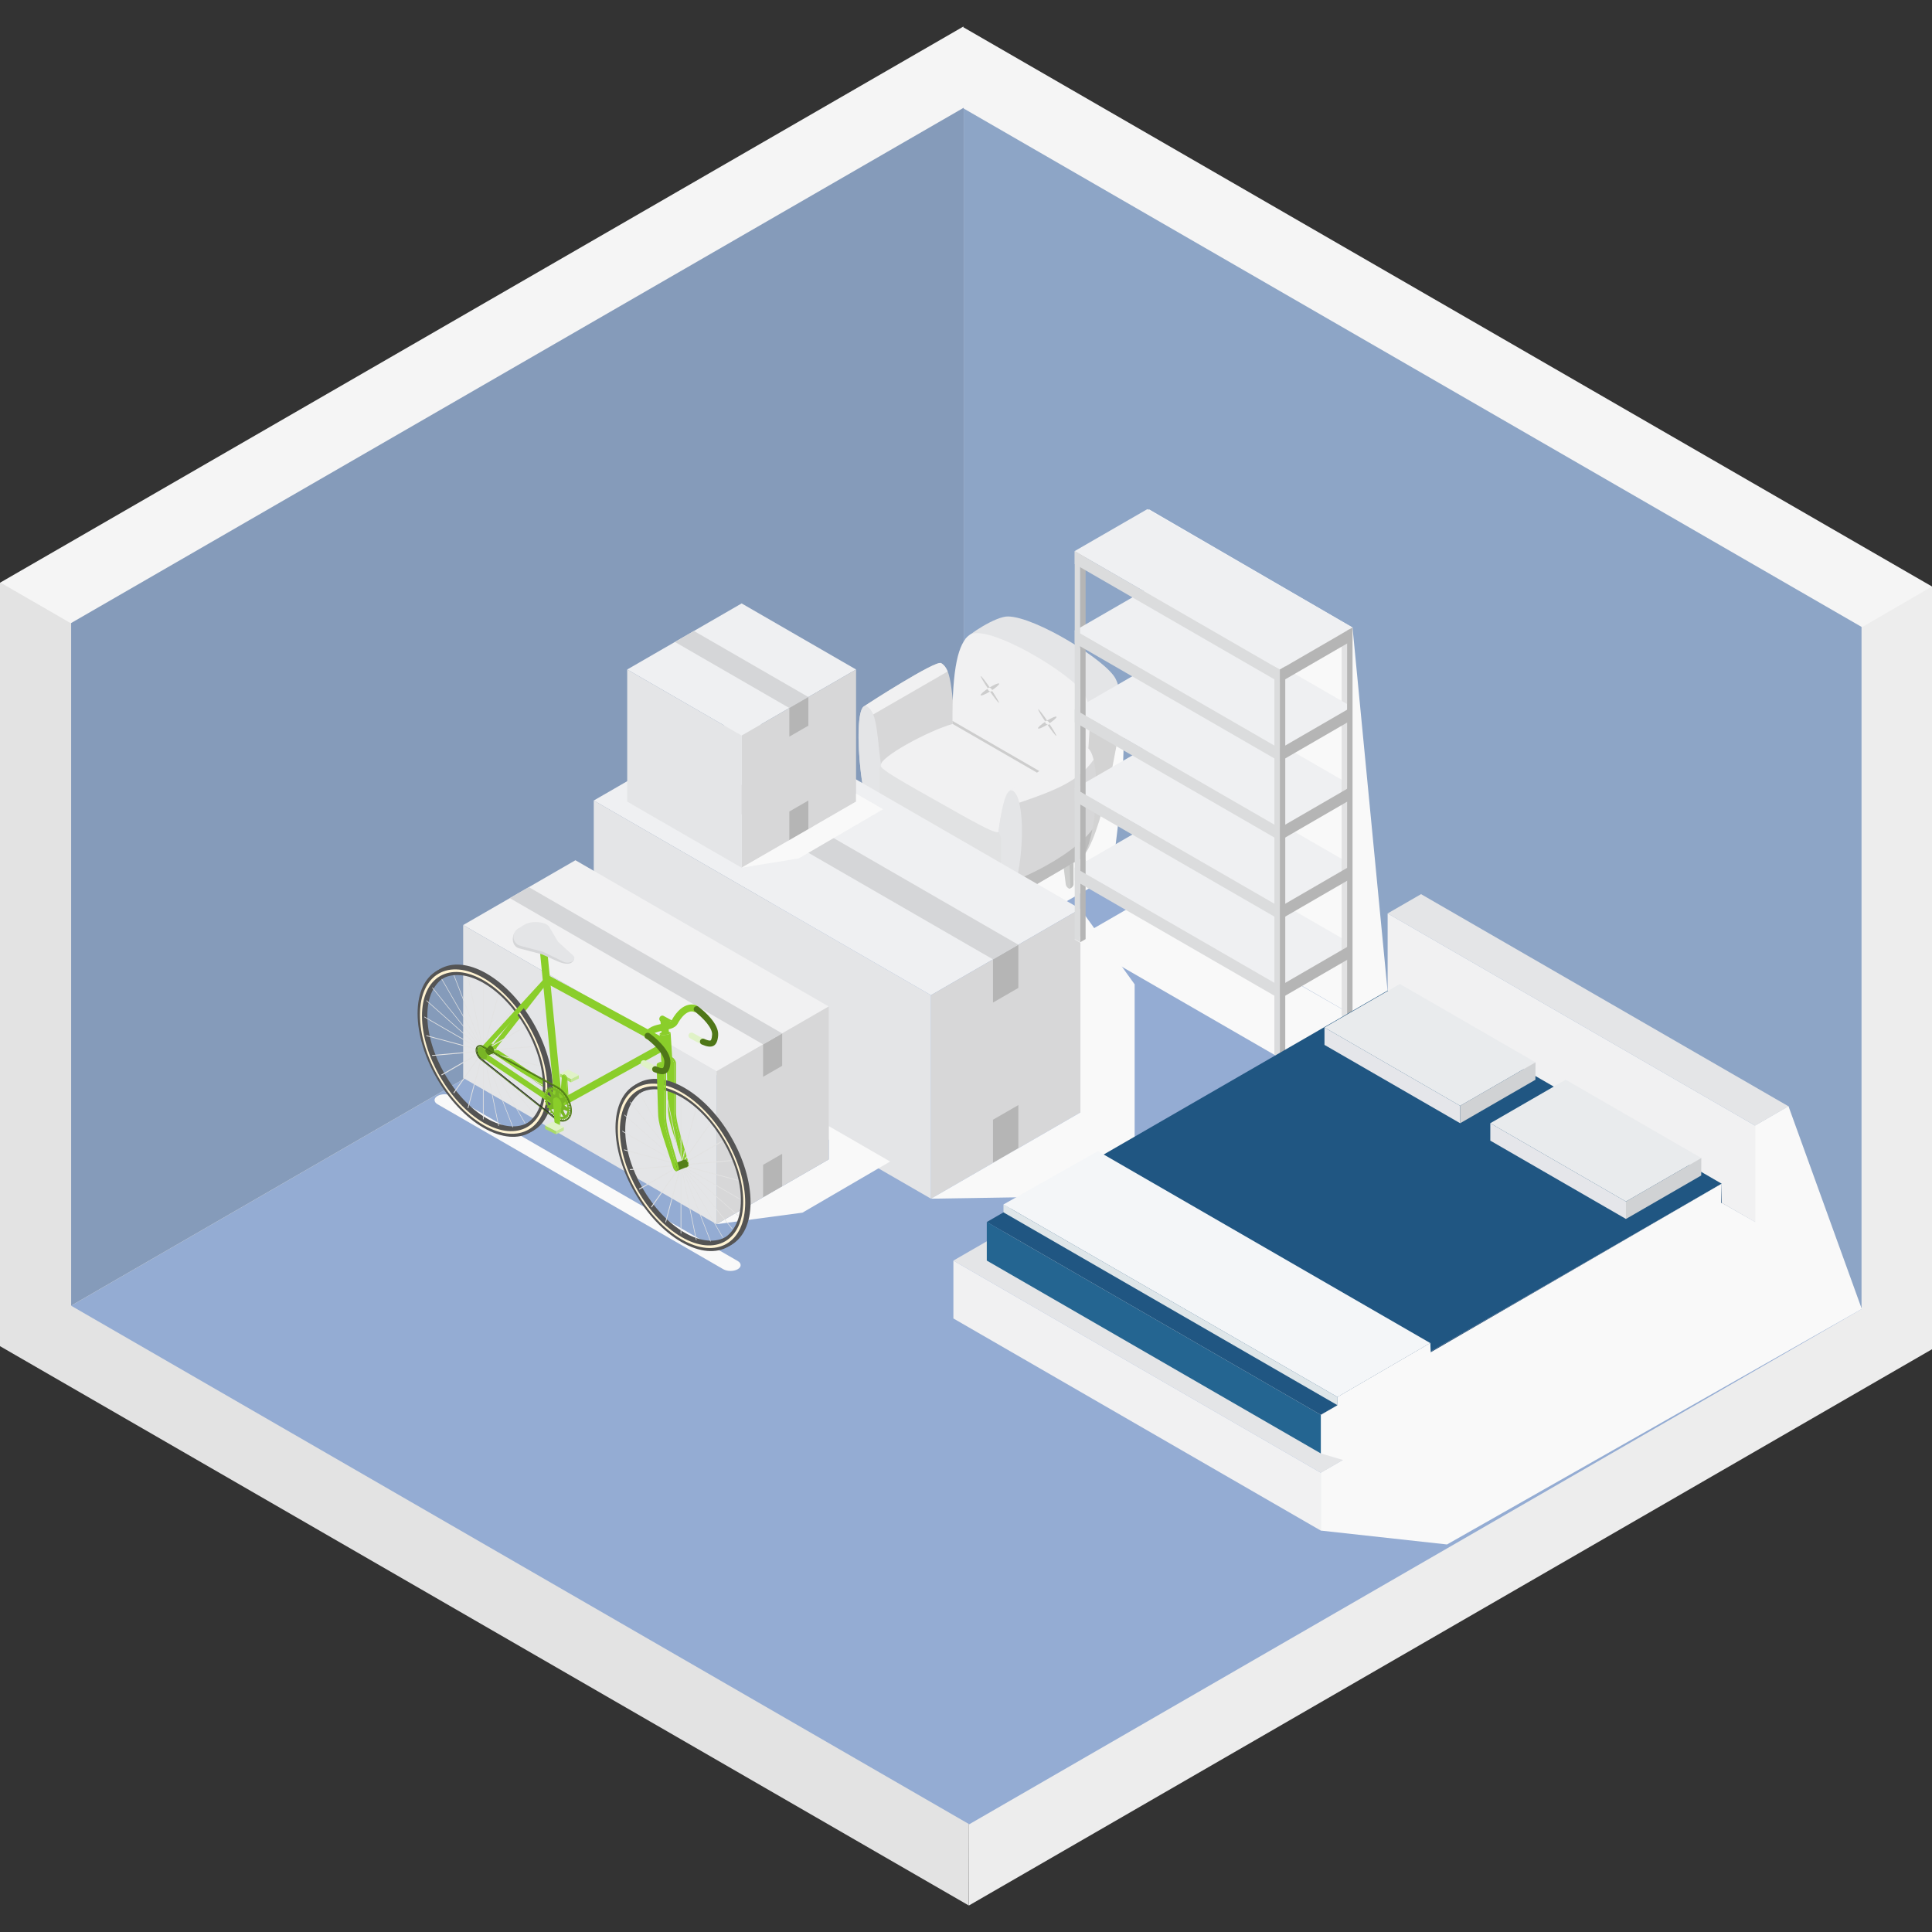 <?xml version="1.0" encoding="UTF-8"?> <svg xmlns="http://www.w3.org/2000/svg" xmlns:xlink="http://www.w3.org/1999/xlink" viewBox="0 0 1000 1000"><rect x="0" y="0" width="1000" height="1000" fill="#333333" stroke="none"/><defs><style> .cls-1 { fill: #fff3d2; } .cls-1, .cls-2, .cls-3, .cls-4, .cls-5, .cls-6, .cls-7, .cls-8, .cls-9, .cls-10, .cls-11, .cls-12, .cls-13, .cls-14, .cls-15, .cls-16, .cls-17, .cls-18, .cls-19, .cls-20, .cls-21, .cls-22, .cls-23, .cls-24, .cls-25, .cls-26, .cls-27, .cls-28, .cls-29, .cls-30, .cls-31, .cls-32, .cls-33, .cls-34, .cls-35, .cls-36, .cls-37, .cls-38, .cls-39, .cls-40, .cls-41, .cls-42, .cls-43, .cls-44, .cls-45, .cls-46, .cls-47, .cls-48, .cls-49, .cls-50, .cls-51, .cls-52, .cls-53, .cls-54, .cls-55, .cls-56, .cls-57, .cls-58, .cls-59, .cls-60 { stroke-width: 0px; } .cls-2 { fill: #486d16; } .cls-3 { fill: #cdcdcd; } .cls-4 { fill: #8da5c6; } .cls-5 { fill: #cecfce; } .cls-6 { fill: #78b525; } .cls-7 { fill: #4f7718; } .cls-8 { fill: #f3f3f3; } .cls-9 { fill: url(#New_Gradient_Swatch_3-2); } .cls-10 { fill: #e1e2e3; } .cls-61 { isolation: isolate; } .cls-11 { fill: #c4e796; } .cls-12 { fill: #afde6f; } .cls-13 { fill: #859bba; } .cls-14 { fill: #e3e3e3; } .cls-15 { fill: #c1c2c1; } .cls-16 { fill: #d0d2d4; } .cls-17 { fill: #f5f5f5; } .cls-18 { fill: #dbdcdd; } .cls-19 { fill: url(#New_Gradient_Swatch_3-4); } .cls-20 { fill: #246591; } .cls-21 { fill: #59861b; } .cls-22 { fill: #1b4773; } .cls-23 { fill: #dfe6e9; } .cls-24 { fill: #bfbfbf; } .cls-25 { fill: #545454; } .cls-26 { fill: #547f1a; } .cls-27 { fill: #e9ebed; } .cls-28 { fill: #d7d7d8; } .cls-29 { fill: url(#New_Gradient_Swatch_3-6); } .cls-30 { fill: #ededed; } .cls-31 { fill: #b7db33; } .cls-32 { fill: #e2e2e2; } .cls-33 { fill: #d3d3d3; } .cls-34 { fill: #205682; } .cls-35 { fill: #bcbcbc; } .cls-36 { fill: #f1f1f2; } .cls-37 { fill: #b5b5b5; } .cls-38 { fill: #eff0f2; } .cls-39 { fill: #94acd3; } .cls-40 { fill: #e2e2e3; } .cls-41 { fill: url(#New_Gradient_Swatch_3-7); } .cls-42 { fill: #e5e6ea; } .cls-43 { fill: #c2c9d4; } .cls-44 { fill: url(#New_Gradient_Swatch_3-3); } .cls-45 { fill: url(#New_Gradient_Swatch_3-9); } .cls-46 { fill: #31490f; } .cls-47, .cls-58 { fill: #f9f9f9; } .cls-48 { fill: #a9db66; } .cls-49 { fill: #f4f6f8; } .cls-50 { fill: url(#New_Gradient_Swatch_3-8); } .cls-51 { fill: #e0f2c7; } .cls-52 { fill: url(#New_Gradient_Swatch_3-5); } .cls-53 { fill: #7dbc26; } .cls-54 { fill: #d5d6d8; } .cls-55 { fill: url(#New_Gradient_Swatch_3); } .cls-56 { fill: #212121; } .cls-57 { fill: #8ace2a; } .cls-58, .cls-62 { mix-blend-mode: multiply; } .cls-59 { fill: url(#New_Gradient_Swatch_3-10); } .cls-60 { fill: #e4e5e7; } </style><linearGradient id="New_Gradient_Swatch_3" data-name="New Gradient Swatch 3" x1="2424.95" y1="549.9" x2="2350.1" y2="506.68" gradientTransform="translate(-2067.08)" gradientUnits="userSpaceOnUse"><stop offset="0" stop-color="#aadb66"></stop><stop offset=".29" stop-color="#81c028"></stop><stop offset=".35" stop-color="#89c535"></stop><stop offset=".65" stop-color="#afdc71"></stop><stop offset=".87" stop-color="#85c829"></stop><stop offset="1" stop-color="#8fd031"></stop><stop offset="1" stop-color="#b4e185"></stop></linearGradient><linearGradient id="New_Gradient_Swatch_3-2" data-name="New Gradient Swatch 3" x1="2360.47" y1="570.79" x2="2361.88" y2="568.24" xlink:href="#New_Gradient_Swatch_3"></linearGradient><linearGradient id="New_Gradient_Swatch_3-3" data-name="New Gradient Swatch 3" x1="2409.19" y1="550.3" x2="2410.78" y2="554.05" xlink:href="#New_Gradient_Swatch_3"></linearGradient><linearGradient id="New_Gradient_Swatch_3-4" data-name="New Gradient Swatch 3" x1="2354.61" y1="571.92" x2="2357.2" y2="571.92" xlink:href="#New_Gradient_Swatch_3"></linearGradient><linearGradient id="New_Gradient_Swatch_3-5" data-name="New Gradient Swatch 3" x1="2350.43" y1="508.46" x2="2348.32" y2="507.03" xlink:href="#New_Gradient_Swatch_3"></linearGradient><linearGradient id="New_Gradient_Swatch_3-6" data-name="New Gradient Swatch 3" x1="2349.57" y1="526.76" x2="2350.22" y2="526.69" xlink:href="#New_Gradient_Swatch_3"></linearGradient><linearGradient id="New_Gradient_Swatch_3-7" data-name="New Gradient Swatch 3" x1="2345.36" y1="480.4" x2="2349.15" y2="480" xlink:href="#New_Gradient_Swatch_3"></linearGradient><linearGradient id="New_Gradient_Swatch_3-8" data-name="New Gradient Swatch 3" x1="2413.38" y1="538.78" x2="2411.37" y2="542.4" xlink:href="#New_Gradient_Swatch_3"></linearGradient><linearGradient id="New_Gradient_Swatch_3-9" data-name="New Gradient Swatch 3" x1="2409.16" y1="531.33" x2="2409.23" y2="531.32" xlink:href="#New_Gradient_Swatch_3"></linearGradient><linearGradient id="New_Gradient_Swatch_3-10" data-name="New Gradient Swatch 3" x1="2408.83" y1="527.66" x2="2412.63" y2="527.33" xlink:href="#New_Gradient_Swatch_3"></linearGradient></defs><g class="cls-61"><g id="Layer_1" data-name="Layer 1"><g><polygon class="cls-17" points="1000 391.41 1000 303.57 498.71 14.15 498.71 14.93 498.67 13.72 .35 301.42 .35 391.41 1000 391.41"></polygon><polygon class="cls-14" points="508.46 595.01 0 301.42 0 696.77 501.45 986.28 501.54 622.47 508.46 595.01"></polygon><polygon class="cls-30" points="500.4 594.05 1000 303.57 1000 698.37 501.51 986.28 500.4 594.05 500.4 594.05"></polygon><polygon class="cls-39" points="501.69 944.23 36.82 675.84 498.79 409.13 963.65 677.52 501.69 944.23"></polygon><polygon class="cls-13" points="498.79 55.77 36.82 322.48 36.82 675.79 498.79 409.08 498.79 55.77"></polygon><polygon class="cls-4" points="498.82 56.17 963.53 324.48 963.53 677.48 498.82 409.18 498.82 56.17"></polygon><g><path class="cls-58" d="m577.05,351.55s11.35,11.16-1.78,101.77l-31.94-18.5,33.72-83.27Z"></path><path class="cls-58" d="m575.29,453.24l-76.5-44.17-49.36,28.76c-1.42.83-2.4,2.26-2.65,3.88-.25,1.63.23,3.29,1.34,4.51,5.72,6.35,16.23,17.08,26.61,22.85,12.01,6.68,27.92,13.33,35.76,16.49,3,1.21,6.39.98,9.21-.63l55.6-31.7Z"></path><g><path class="cls-60" d="m547.03,395.21l-44.66-25.78c-.14-17.54-4.95-31.16-2.78-38.52,1.25-2.28,15.85-12,22.21-11.83,14.3.24,50.93,22.8,55.65,32.28,3.02,6.07,2.69,13.69,1.67,27.36-.07-.07-10.55,59.64-19.63,65.62-4.94,3.26-5.68-53.09-12.47-49.12Z"></path><path class="cls-15" d="m552.98,459.36c.54,1.43,2.68-.4,2.68-1.55v-22.55l-4.83,2.79,2.15,21.31Z"></path><path class="cls-33" d="m562.52,386.77s.04.02.04.02c.25.15.49.33.72.55.69-9.21,1.06-15.67.31-20.77,10.33-1.31,14.08-3.19,15.85-8.6.74,5.09.37,11.54-.31,20.72-.07-.07-8.72,56.75-19.63,65.62l-1.41-2.76c-2.27-11.34-5.53-49.6-11.06-46.37l-.15-.09c16.18-9.58,14-8.72,15.64-8.35Z"></path><path class="cls-5" d="m551.66,457.93c.55,1.95,2.45,2.5,2.41,1.39l-.93-21.67-4.33-2.5,2.86,22.79Z"></path><path class="cls-15" d="m459.21,454.95c.2,1.43,2.46-.39,2.68-1.55l4.37-22.64-4.83,2.79-2.22,21.4Z"></path><path class="cls-15" d="m509.75,484.33c.36,1.49,2.57-.36,2.68-1.55l2.26-23.37-4.83,2.79-.11,22.13Z"></path><g><path class="cls-5" d="m508.61,482.92c.4,1.97,2.36,2.51,2.41,1.39l1.01-21.97-4.33-2.5.92,23.08Z"></path><path class="cls-5" d="m460.14,454.94c-.56,1.41-2.46-.27-2.41-1.39l1.01-21.97,4.33,2.5-2.93,20.85Z"></path></g><path class="cls-28" d="m462.66,435.45l-7.04-4.07c-9.94-5.74-14.49-60.99-8.66-65.63.61-.49,37.25-24.17,40.14-22.53,7.55,4.36,4.09,22.64,11.12,49.1l-35.56,43.12Z"></path><path class="cls-28" d="m498.22,392.33l26.81,15.48c.11-.04.23-.08.35-.11.58-.6,33.84-23.13,37.14-20.93.03,0,.04.02.04.02,8.79,5.07,4.67,55.36-4.23,58.2l-37.24,21.73c-1.09.93-2.28,1.14-3.53.42l-7.05-4.07-47.85-27.63,35.56-43.12Z"></path><path class="cls-36" d="m562.56,386.79s-.01-.02-.04-.02c-1.9-.43,1.33-1.52-24.86,13.76l-44.66-25.78c-.23-29.18,3.08-41.88,8.78-46.04,8.94-6.53,54.52,20.63,59.83,31.28,3.02,6.07,2.69,13.69,1.67,27.36-.23-.22-.47-.4-.72-.55Z"></path><g><path class="cls-3" d="m541.66,374.38c2.59,3.81,4.88,6.73,5.1,6.53s-1.7-3.45-4.29-7.26-4.88-6.73-5.1-6.53c-.22.2,1.7,3.45,4.29,7.26Z"></path><path class="cls-3" d="m542.54,374.81c2.64-1.67,4.57-3.38,4.31-3.82-.26-.44-2.62.55-5.26,2.22-2.64,1.67-4.57,3.38-4.31,3.82.26.44,2.62-.55,5.26-2.22Z"></path><path class="cls-8" d="m540.93,373.84c.13.56.75,1.13,1.39,1.27s1.04-.2.91-.76c-.13-.56-.75-1.13-1.39-1.27-.64-.14-1.04.2-.91.76Z"></path></g><g><path class="cls-3" d="m511.94,357.22c2.59,3.81,4.88,6.73,5.1,6.53s-1.7-3.45-4.29-7.26c-2.59-3.81-4.88-6.73-5.1-6.53-.22.2,1.7,3.45,4.29,7.26Z"></path><path class="cls-3" d="m512.83,357.65c2.64-1.67,4.57-3.38,4.31-3.82-.26-.44-2.62.55-5.26,2.22-2.64,1.67-4.57,3.38-4.31,3.82.26.44,2.62-.55,5.26-2.22Z"></path><path class="cls-8" d="m511.22,356.68c.13.56.75,1.13,1.39,1.27.64.14,1.04-.2.91-.76s-.75-1.13-1.39-1.27c-.64-.14-1.04.2-.91.76Z"></path></g><path class="cls-35" d="m565.44,429.22c-1.6,8.32-4.08,14.81-7.11,15.77l-37.24,21.73c-1.09.93-2.28,1.14-3.53.42l-7.05-4.07s1.62.94-1.86-1.07c45.34-14.87,56.79-32.79,56.79-32.79Z"></path><path class="cls-60" d="m448.62,365.68c7.55,4.36,4.09,22.64,11.12,49.1l53.61,30.95c5.2-15.19,4.25-38.47,10.69-36.51.03,0,.04.02.04.02,9.51,5.49,3.91,63.92-6.52,57.9l-7.05-4.07-47.85-27.63-7.04-4.07c-10.76-6.21-15.21-70.44-7-65.7Z"></path><path class="cls-35" d="m455.72,411.84c0,2.09,1.32,4.54,2.95,5.48l56.06,32.35c1.63.94,2.95,0,2.95-2.08v-13.18c0-2.09-1.32-4.54-2.95-5.48l-56.06-32.35c-1.63-.94-2.95,0-2.95,2.08v13.18Z"></path><path class="cls-10" d="m455.25,408.9c0,2.08,1.31,4.52,2.93,5.46l56.98,32.79c1.62.94,2.93,0,2.93-2.07v-10.6c0-2.08-1.31-4.52-2.93-5.46l-56.98-32.79c-1.62-.94-2.93,0-2.93,2.07v10.6Z"></path><path class="cls-36" d="m493.27,374.66l44.6,25.75c-7.35,4.32-14.98,8.74-14.98,8.74-3.01,1.17-4.74,11.71-6.1,21.43-1.38,1.52-16.21-7.13-31.11-15.52-15.76-8.87-31.53-17.58-29.65-18.9-1.43-3.89,24.63-18.06,37.24-21.5Z"></path><g><path class="cls-24" d="m445.79,367.71h0s0,0,0-.01c0,0,0,0,0,.01Z"></path><path class="cls-36" d="m448.62,365.68c-.51-.3-.97-.32-1.39-.11,3.39-2.26,37.1-23.92,39.87-22.34,1.53.88,2.6,2.35,3.41,4.32l-38.56,22.26c-.8-1.88-1.85-3.28-3.33-4.13Z"></path></g><path class="cls-36" d="m527.53,415.49c-.79-3.11-1.92-5.36-3.45-6.24,0,0-.01-.02-.04-.02-.41-.13-.79-.15-1.15-.07h0c2.25-2.17,36.63-24.37,39.63-22.38.03,0,.04.02.04.02,1.56.9,2.71,3.22,3.5,6.45-7.81,10.87-18.54,15.45-38.53,22.25h0Z"></path><path class="cls-3" d="m536.72,399.9l-43.72-25.24c0-.52,0-1.02,0-1.53l44.99,25.98c-.43.27-.85.53-1.27.79Z"></path></g></g><g><polygon class="cls-38" points="481.87 515.11 559.21 470.46 384.67 369.69 307.33 414.34 481.87 515.11"></polygon><polygon class="cls-28" points="481.87 620.44 559.21 575.79 559.21 470.46 481.87 515.11 481.87 620.44"></polygon><polygon class="cls-60" points="307.33 519.67 481.87 620.44 481.87 515.11 307.33 414.33 307.33 519.67"></polygon><polygon class="cls-37" points="527.1 488.99 527.1 511.34 513.98 518.92 513.98 496.57 527.1 488.99"></polygon><polygon class="cls-37" points="527.1 571.98 527.1 594.33 513.98 601.9 513.98 579.55 527.1 571.98"></polygon><polygon class="cls-54" points="513.98 496.57 339.44 395.8 352.56 388.22 527.1 488.99 513.98 496.57"></polygon><polygon class="cls-58" points="587.29 509.48 587.29 589.29 535.2 619.58 481.87 620.44 559.21 575.79 559.21 470.46 587.29 509.48"></polygon></g><polygon class="cls-58" points="460.74 601.21 415.35 627.67 370.86 633.63 428.96 600.09 428.96 582.86 460.74 601.21"></polygon><g><polygon class="cls-36" points="370.86 554.5 428.96 520.96 297.84 445.26 239.74 478.8 370.86 554.5"></polygon><polygon class="cls-28" points="370.86 633.63 428.96 600.09 428.96 520.96 370.86 554.5 370.86 633.63"></polygon><polygon class="cls-60" points="239.74 557.93 370.86 633.63 370.86 554.5 239.74 478.8 239.74 557.93"></polygon><polygon class="cls-37" points="404.84 534.88 404.84 551.67 394.98 557.36 394.98 540.57 404.84 534.88"></polygon><polygon class="cls-37" points="404.84 597.22 404.84 614.01 394.98 619.7 394.98 602.91 404.84 597.22"></polygon><polygon class="cls-54" points="394.98 540.57 263.86 464.87 273.72 459.18 404.84 534.88 394.98 540.57"></polygon></g><g><g class="cls-62"><path class="cls-47" d="m381.82,656.96c2.05-1.18,2.05-3.1,0-4.28l-147.94-85.41c-2.05-1.18-5.37-1.18-7.42,0-2.05,1.18-2.05,3.1,0,4.28l147.94,85.41c2.05,1.18,5.37,1.18,7.42,0Z"></path></g><g><g class="cls-61"><path class="cls-12" d="m256.21,545.5l-.47.19c.7-.28,1.02-1.33.73-2.59-.35-1.53-1.7-3.18-2.87-2.72.4-.16.61-.28.91-.26.99.03,2.08,1.28,2.43,2.79.29,1.26-.03,2.31-.73,2.59Z"></path><path class="cls-53" d="m255.3,545.77c-.99-.03-2.08-1.28-2.43-2.79-.35-1.51.18-2.7,1.17-2.66.99.03,2.08,1.28,2.43,2.79.35,1.51-.18,2.7-1.17,2.66Z"></path></g><g class="cls-61"><path class="cls-57" d="m283.73,507.73c-.91,0-1.92-.95-1.59-1.54l-29.23,37.34c-.09.16-.09.38.04.62.44.83,1.83,1.22,2.17.62l29.23-37.34c-.1.18-.32.29-.63.29Z"></path><path class="cls-55" d="m283.73,507.73c-.59,0-1.28-.41-1.55-.91-.26-.5,0-.91.58-.91s1.28.41,1.54.91c.27.51,0,.91-.58.91Z"></path></g><g class="cls-61"><path class="cls-57" d="m294.1,568.12c.26-.04.49.01.69.12l-40-26.78c-.85-.46-1.99.35-1.99,1.46,0,.5.24.9.6,1.1l40,26.78c-1.09-.59-.6-2.5.7-2.68Z"></path><path class="cls-9" d="m294.1,568.12c.72-.1,1.3.44,1.3,1.22,0,.77-.58,1.48-1.3,1.58-.72.1-1.3-.44-1.3-1.22,0-.77.58-1.48,1.3-1.58Z"></path></g><g class="cls-61"><path class="cls-57" d="m356.34,601.76c-5.17-18.16-6.55-21.57-6.47-27.59l.02-23.82c0-1.15-.91-2.57-2.03-3.16-1-.52-1.39-.14-2.3.34,1.26-.66,3.43,1.47,3.43,3.29l-.02,23.82c-.08,6.02,1.28,9.39,6.47,27.59.3,1.07.24,1.92-.11,2.1l.9-.47c.35-.19.41-1.03.11-2.1Z"></path><path class="cls-57" d="m346.97,547.66c1.12.58,2.03,2.01,2.03,3.16l-.02,23.82c-.08,6.13,1.47,10.05,6.47,27.59.37,1.29.2,2.25-.36,2.13-.75-.17-1.52-1.76-1.78-2.59-5.89-18.51-7.54-22.25-7.59-28.7l-.7-24.35c-.03-1.17.85-1.65,1.97-1.07Z"></path></g><g><path class="cls-25" d="m217.7,523.66c0-21.76,15.34-30.62,34.18-19.74,18.85,10.88,34.18,37.44,34.18,59.21,0,21.76-15.34,30.62-34.18,19.74-18.85-10.88-34.18-37.44-34.18-59.21Zm3.49,2.01c0,19.54,13.77,43.39,30.7,53.17,16.93,9.77,30.7,1.82,30.7-17.72,0-19.54-13.77-43.39-30.7-53.17-16.93-9.77-30.7-1.82-30.7,17.72Z"></path><g><polygon class="cls-32" points="249.97 543.86 250.32 544.06 250.32 508.64 249.97 508.44 249.97 543.86"></polygon><polygon class="cls-32" points="250.31 544.11 258.25 514.48 257.91 514.18 249.97 543.81 250.31 544.11"></polygon><polygon class="cls-32" points="250.29 544.14 265.63 522.33 265.33 521.95 249.99 543.77 250.29 544.14"></polygon><rect class="cls-32" x="248.47" y="537.45" width="25.04" height=".49" transform="translate(-233.87 202.52) rotate(-30)"></rect><polygon class="cls-32" points="250.23 544.18 276.79 541.81 276.62 541.36 250.06 543.73 250.23 544.18"></polygon><polygon class="cls-32" points="250.19 544.18 279.81 552.12 279.72 551.67 250.1 543.74 250.19 544.18"></polygon><polygon class="cls-32" points="250.14 544.16 280.81 561.86 280.81 561.46 250.14 543.76 250.14 544.16"></polygon><polygon class="cls-32" points="279.72 570.39 279.81 570.06 250.19 543.79 250.1 544.13 279.72 570.39"></polygon><polygon class="cls-32" points="276.62 577.12 276.79 576.87 250.23 543.83 250.06 544.08 276.62 577.12"></polygon><polygon class="cls-32" points="271.71 581.59 271.95 581.45 250.27 543.89 250.02 544.03 271.71 581.59"></polygon><polygon class="cls-32" points="265.33 583.49 265.63 583.47 250.29 543.94 249.99 543.97 265.33 583.49"></polygon><polygon class="cls-32" points="257.91 582.7 258.25 582.79 250.31 544 249.97 543.91 257.91 582.7"></polygon><polygon class="cls-32" points="249.97 579.27 250.32 579.47 250.32 544.06 249.97 543.86 249.97 579.27"></polygon><polygon class="cls-32" points="242.37 573.73 250.31 544.11 249.97 543.81 242.04 573.43 242.37 573.73"></polygon><polygon class="cls-32" points="234.96 565.96 250.29 544.14 249.99 543.77 234.66 565.58 234.96 565.96"></polygon><rect class="cls-32" x="226.78" y="549.97" width="25.04" height=".49" transform="translate(-243.04 193.35) rotate(-30)"></rect><polygon class="cls-32" points="223.67 546.55 250.23 544.18 250.06 543.73 223.49 546.1 223.67 546.55"></polygon><polygon class="cls-32" points="220.56 536.24 250.19 544.18 250.1 543.74 220.47 535.8 220.56 536.24"></polygon><polygon class="cls-32" points="219.47 526.45 250.14 544.16 250.14 543.76 219.47 526.05 219.47 526.45"></polygon><polygon class="cls-32" points="250.1 544.13 250.19 543.79 220.56 517.52 220.47 517.86 250.1 544.13"></polygon><polygon class="cls-32" points="250.06 544.08 250.23 543.83 223.67 510.79 223.49 511.04 250.06 544.08"></polygon><polygon class="cls-32" points="250.02 544.03 250.27 543.89 228.58 506.32 228.33 506.47 250.02 544.03"></polygon><polygon class="cls-32" points="249.99 543.97 250.29 543.94 234.96 504.42 234.66 504.45 249.99 543.97"></polygon><polygon class="cls-32" points="249.97 543.91 250.31 544 242.37 505.21 242.04 505.12 249.97 543.91"></polygon></g><path class="cls-25" d="m216.14,524.56c0-21.76,15.34-30.62,34.18-19.74,18.85,10.88,34.18,37.44,34.18,59.21,0,21.76-15.34,30.62-34.18,19.74-18.85-10.88-34.18-37.44-34.18-59.21Zm3.49,2.01c0,19.54,13.77,43.39,30.7,53.17,16.93,9.77,30.7,1.82,30.7-17.72,0-19.54-13.77-43.39-30.7-53.17-16.93-9.77-30.7-1.82-30.7,17.72Z"></path><path class="cls-1" d="m217.37,525.27c0-20.99,14.79-29.52,32.96-19.03,18.18,10.49,32.96,36.11,32.96,57.09,0,20.99-14.79,29.52-32.96,19.03-18.18-10.49-32.96-36.11-32.96-57.09Zm1.05.6c0,20.32,14.32,45.12,31.92,55.28,17.6,10.16,31.92,1.89,31.92-18.43s-14.32-45.12-31.92-55.28c-17.6-10.16-31.92-1.89-31.92,18.43Z"></path></g><g><path class="cls-25" d="m320.13,582.81c0-21.76,15.34-30.62,34.18-19.74,18.85,10.88,34.18,37.44,34.18,59.21s-15.34,30.62-34.18,19.74c-18.85-10.88-34.18-37.44-34.18-59.21Zm3.49,2.01c0,19.54,13.77,43.39,30.7,53.17,16.93,9.77,30.7,1.82,30.7-17.72,0-19.54-13.77-43.39-30.7-53.17-16.93-9.77-30.7-1.82-30.7,17.72Z"></path><g><polygon class="cls-32" points="352.29 602.93 352.64 603.13 352.64 567.72 352.29 567.52 352.29 602.93"></polygon><polygon class="cls-32" points="352.63 603.18 360.57 573.56 360.23 573.26 352.29 602.88 352.63 603.18"></polygon><polygon class="cls-32" points="352.61 603.22 367.95 581.4 367.65 581.03 352.31 602.84 352.61 603.22"></polygon><rect class="cls-32" x="350.78" y="596.52" width="25.04" height=".49" transform="translate(-249.7 261.59) rotate(-30)"></rect><polygon class="cls-32" points="352.55 603.26 379.11 600.88 378.94 600.43 352.37 602.81 352.55 603.26"></polygon><polygon class="cls-32" points="352.51 603.25 382.13 611.19 382.04 610.75 352.42 602.81 352.51 603.25"></polygon><polygon class="cls-32" points="352.46 603.23 383.13 620.94 383.13 620.54 352.46 602.83 352.46 603.23"></polygon><polygon class="cls-32" points="382.04 629.47 382.13 629.13 352.51 602.86 352.42 603.2 382.04 629.47"></polygon><polygon class="cls-32" points="378.94 636.2 379.11 635.95 352.55 602.91 352.37 603.16 378.94 636.2"></polygon><polygon class="cls-32" points="374.03 640.66 374.27 640.52 352.59 602.96 352.34 603.1 374.03 640.66"></polygon><polygon class="cls-32" points="367.65 642.57 367.95 642.54 352.61 603.02 352.31 603.04 367.65 642.57"></polygon><polygon class="cls-32" points="360.23 641.78 360.57 641.87 352.63 603.08 352.29 602.99 360.23 641.78"></polygon><polygon class="cls-32" points="352.29 638.34 352.64 638.54 352.64 603.13 352.29 602.93 352.29 638.34"></polygon><polygon class="cls-32" points="344.69 632.8 352.63 603.18 352.29 602.88 344.36 632.51 344.69 632.8"></polygon><polygon class="cls-32" points="337.28 625.03 352.61 603.22 352.31 602.84 336.98 624.66 337.28 625.03"></polygon><rect class="cls-32" x="329.1" y="609.04" width="25.04" height=".49" transform="translate(-258.87 252.43) rotate(-30)"></rect><polygon class="cls-32" points="325.99 605.63 352.55 603.26 352.37 602.81 325.81 605.18 325.99 605.63"></polygon><polygon class="cls-32" points="322.88 595.31 352.51 603.25 352.42 602.81 322.79 594.87 322.88 595.31"></polygon><polygon class="cls-32" points="321.79 585.53 352.46 603.23 352.46 602.83 321.79 585.12 321.79 585.53"></polygon><polygon class="cls-32" points="352.42 603.2 352.51 602.86 322.88 576.59 322.79 576.93 352.42 603.2"></polygon><polygon class="cls-32" points="352.37 603.16 352.55 602.91 325.99 569.87 325.81 570.11 352.37 603.16"></polygon><polygon class="cls-32" points="352.34 603.1 352.59 602.96 330.9 565.4 330.65 565.54 352.34 603.1"></polygon><polygon class="cls-32" points="352.31 603.04 352.61 603.02 337.28 563.5 336.98 563.52 352.31 603.04"></polygon><polygon class="cls-32" points="352.29 602.99 352.63 603.08 344.69 564.29 344.36 564.2 352.29 602.99"></polygon></g><path class="cls-25" d="m318.58,583.7c0-21.76,15.34-30.62,34.18-19.74,18.85,10.88,34.18,37.44,34.18,59.21,0,21.76-15.34,30.62-34.18,19.74-18.85-10.88-34.18-37.44-34.18-59.21Zm3.49,2.01c0,19.54,13.77,43.39,30.7,53.17,16.93,9.77,30.7,1.82,30.7-17.72,0-19.54-13.77-43.39-30.7-53.17-16.93-9.77-30.7-1.82-30.7,17.72Z"></path><path class="cls-1" d="m319.8,584.41c0-20.99,14.79-29.52,32.96-19.03,18.18,10.49,32.96,36.11,32.96,57.09,0,20.99-14.79,29.52-32.96,19.03-18.18-10.49-32.96-36.11-32.96-57.09Zm1.05.6c0,20.32,14.32,45.12,31.92,55.28,17.6,10.16,31.92,1.89,31.92-18.43,0-20.32-14.32-45.12-31.92-55.28-17.6-10.16-31.92-1.89-31.92,18.43Z"></path></g><g class="cls-61"><path class="cls-26" d="m255.08,545.31l-5.69,2.29c.54-.22.8-1.03.57-2.02-.27-1.17-1.32-2.47-2.23-2.11,6.21-2.5,5.77-2.35,6.03-2.34.77.03,1.62,1,1.89,2.17.23.99-.02,1.8-.57,2.02Z"></path><path class="cls-46" d="m249.05,547.66c-.77-.03-1.62-1-1.89-2.17-.27-1.17.14-2.09.91-2.07.77.03,1.62,1,1.89,2.17.27,1.17-.14,2.1-.91,2.07Z"></path></g><g class="cls-61"><path class="cls-57" d="m348.22,552.24l-4.55,1.83c.5-.2.73-.94.52-1.85-.25-1.09-1.21-2.26-2.04-1.93,4.94-1.99,4.63-1.89,4.87-1.88.71.02,1.48.91,1.73,1.98.21.9-.02,1.65-.52,1.85Z"></path><path class="cls-44" d="m343.36,554.12c-.71-.02-1.48-.91-1.73-1.99-.25-1.07.13-1.92.83-1.89.71.02,1.48.91,1.73,1.98.25,1.07-.12,1.92-.83,1.9Z"></path></g><g><polygon class="cls-11" points="299.61 558.22 295.57 560.24 295.57 558.48 299.61 556.46 299.61 558.22"></polygon><polygon class="cls-48" points="295.57 560.24 289.96 557.43 289.96 555.67 295.57 558.48 295.57 560.24"></polygon><polygon class="cls-51" points="289.96 555.67 294 553.65 299.61 556.46 295.57 558.48 289.96 555.67"></polygon></g><g class="cls-61"><path class="cls-57" d="m293.63,558.19c-.05-.73-.56-1.58-1.18-1.93-.59-.34-.85-.08-1.29.18.75-.44,1.94.86,2.02,2.01l.78,11.52c0,.63-.22,1.07-.58,1.28.56-.33,1.03-.5,1.03-1.54l-.78-11.52Z"></path><path class="cls-57" d="m292.01,556.52c.61.35,1.13,1.2,1.18,1.93l.78,11.52c0,1.26-.9,1.78-1.99,1.14-1.1-.63-1.99-2.18-1.99-3.44l.84-10.59c.05-.67.57-.92,1.19-.57Z"></path></g><g class="cls-61"><path class="cls-57" d="m288.83,570.51c.25-.04.49.01.69.12l-40-26.78c-.85-.46-1.99.36-1.99,1.47,0,.5.24.9.6,1.1l40,26.78c-1.1-.6-.59-2.51.7-2.69Z"></path><path class="cls-19" d="m288.83,570.51c.72-.1,1.3.45,1.3,1.22,0,.77-.58,1.48-1.3,1.58-.72.1-1.3-.44-1.3-1.22,0-.77.58-1.49,1.3-1.59Z"></path></g><g class="cls-61"><path class="cls-57" d="m282.73,508.73c-.96,0-1.91-1.08-1.49-1.69l-33.67,36.75c-.12.18-.13.43-.01.71.38.86,1.71,1.32,2.12.71l33.67-36.75c-.12.17-.33.28-.62.28Z"></path><path class="cls-52" d="m282.73,508.73c-.59,0-1.26-.44-1.5-.99-.24-.55.04-.99.63-.99s1.26.44,1.5.99c.24.55-.04.99-.63.99Z"></path></g><g class="cls-61"><path class="cls-29" d="m287.36,573.03q-12.1-123.5,0,.03s0-.02,0-.03Z"></path><path class="cls-57" d="m282.08,480.02l9.08,92.64c.07.69-3.6,1.1-3.79.4l-9.08-92.64c.19.7,3.86.3,3.79-.4Z"></path><path class="cls-41" d="m278.28,480.42c-.08-.3.7-.63,1.75-.75,1.04-.12,1.96.03,2.04.33.08.3-.71.63-1.75.75-1.04.12-1.96-.03-2.03-.33Z"></path></g><g class="cls-61"><path class="cls-57" d="m346.51,542.01c-1.67,0-2.67-2.71-1.27-3.48l-56.12,31.03c-.5.28-.76.92-.62,1.67.25,1.29,1.55,2.17,2.47,1.67,64.3-35.54,56.04-30.88,55.55-30.88Z"></path></g><g class="cls-61"><path class="cls-57" d="m284.59,505.21c-1.21-.66-2.83.5-2.83,2.07,0,.7.34,1.28.85,1.56l61.7,33.56c-1.56-.85-.84-3.54.99-3.8.36-.05.7.01.99.17l-61.7-33.56Z"></path><path class="cls-50" d="m345.3,538.61c1.02-.14,1.84.63,1.84,1.72,0,1.09-.83,2.1-1.85,2.24-1.01.14-1.84-.63-1.83-1.72,0-1.1.83-2.1,1.84-2.24Z"></path></g><g class="cls-61"><path class="cls-12" d="m341.54,536.34c-.13-1.31-.13-1.25-.11-1.17,0,.09.14,1.46.11,1.17Z"></path><path class="cls-57" d="m347.11,534.57l.92,14.84c.04.44-1.11.92-2.63,1.09-1.57.18-2.94-.04-3.06-.49l-.92-14.84c.12.45,1.49.67,3.06.49,1.52-.17,2.67-.65,2.63-1.09Z"></path><path class="cls-57" d="m341.43,535.17c-.12-.45,1.06-.95,2.62-1.13,1.57-.18,2.94.04,3.06.49.12.45-1.06.95-2.62,1.13-1.57.18-2.94-.04-3.06-.49Z"></path></g><g class="cls-61"><path class="cls-45" d="m342.47,534.94c-.95-9.72-.94-9.66,0,.03,0,0,0-.02,0-.03Z"></path><path class="cls-57" d="m345.55,527.31l.71,7.27c.07.7-3.6,1.09-3.79.4l-.71-7.27c.19.7,3.86.31,3.79-.4Z"></path><path class="cls-59" d="m341.76,527.7c-.19-.71,3.59-1.14,3.78-.42.08.3-.7.63-1.75.75-1.04.12-1.96-.03-2.03-.33Z"></path></g><g class="cls-61"><path class="cls-26" d="m355.66,603.97l-5.16,2.07c.49-.2.72-.93.52-1.83-.25-1.09-1.21-2.25-2.02-1.92,5.62-2.26,5.23-2.13,5.47-2.13,1.49.05,2.49,3.28,1.2,3.8Z"></path><path class="cls-46" d="m350.19,606.1c-.7-.02-1.47-.91-1.71-1.97-.25-1.06.12-1.91.83-1.88.7.02,1.47.91,1.71,1.97.25,1.06-.12,1.91-.83,1.88Z"></path></g><g class="cls-61"><path class="cls-57" d="m351.21,603.69c-5.01-17.34-6.55-21.2-6.47-27.2l.02-23.44c0-1.13-.91-2.54-2.03-3.13-1-.52-1.39-.15-2.31.34,1.25-.66,3.44,1.45,3.44,3.26l-.02,23.44c-.08,6.02,1.44,9.8,6.47,27.2.3,1.05.24,1.88-.11,2.07l.9-.47c.35-.18.41-1.01.11-2.07Z"></path><path class="cls-57" d="m341.84,550.39c1.12.58,2.03,1.99,2.03,3.13l-.02,23.44c-.08,6.02,1.44,9.8,6.47,27.2.37,1.27.2,2.22-.36,2.09-.75-.16-1.52-1.73-1.78-2.56-5.89-18.25-7.54-21.94-7.59-28.3l-.71-23.97c-.03-1.15.85-1.62,1.97-1.04Z"></path></g><g class="cls-61"><path class="cls-57" d="m347.59,528.36c.28-.04.54.01.75.13l-4.92-2.68c-.93-.51-2.17.39-2.17,1.6,0,.54.26.98.66,1.2l4.92,2.68c-1.2-.65-.65-2.73.76-2.92Z"></path><path class="cls-57" d="m347.59,528.36c.78-.11,1.41.49,1.41,1.33,0,.84-.64,1.62-1.42,1.73-.78.11-1.41-.49-1.41-1.33,0-.84.63-1.62,1.42-1.73Z"></path></g><path class="cls-54" d="m270.13,480.36l-1.66.18c-4.32,2.88-3.9,9.21.25,10.31l11.81,3.12s7.78,3.48,7.78,3.48c1.41.69,5.36,2.16,7.38.88,1.25-.79,1.94-2.12.91-3.06l-8.31-6.48s-4.67-7.88-4.67-7.88c-1.28-2.15-8.71-3.74-13.5-.54Z"></path><path class="cls-60" d="m270.69,479.05l-2.22,1.48c-3.37,2.24-3.62,5.78-.76,8.22.85.73.61.53,13.38,3.9.01,0,10.58,5.16,10.58,5.16,1.41.69,3.36.59,4.59-.23,1.23-.82,1.38-2.12.35-3.06l-7.75-7.04s-4.67-7.88-4.67-7.88c-1.28-2.15-8.71-3.74-13.5-.54Z"></path><path class="cls-56" d="m287.42,578.28l-37.79-30.13c-2.52-1.71-3.38-5.55-1.69-6.53l-.44.26c-1.79,1.03-.7,4.92,1.69,6.53,40.13,32,37.72,30.13,38.44,30.54,1.64.95,3.74,1.46,5.36.51l.45-.26c-1.88,1.09-4.18.29-6.02-.92Z"></path><path class="cls-21" d="m293.76,579.75l-.45.26c2.29-1.33,2.97-4.97,1.45-9.18-1.32-3.63-4.29-7.38-7.72-8.76-40.7-22.31-37.99-21.01-38.99-20.97-.33,0-.62.09-.87.23.57-.33,1.17-.79,2.45-.27,44.61,24.45,38.46,20.99,39.05,21.33,6.75,3.89,9.78,14.64,5.09,17.36Z"></path><path class="cls-6" d="m252.24,546.75c0,.07-.12,0-.28-.06,0,.06,0,.11,0,.16.13.14.27.25.26.31-.03.16.02.17-.31-.02,0,.05-.02.1-.03.14.11.14.25.29.23.34-.05.15,0,.15-.32-.09-.02.04-.04.08-.06.11.07.1.22.32.2.37-.08.11-.04.13-.34-.16-.1.12-.12,0,.06.36.03.05.03.09.02.1-.06.05-.07.09-.15,0-.24-.29-.15-.23-.29-.18.05.13.16.35.11.38-.13.05-.07.08-.33-.29-.04.01-.07.02-.11.03.06.25.1.36.06.37-.09,0-.11.03-.16-.07-.18-.35-.1-.25-.27-.27.02.16.06.35,0,.34-.09-.01-.13,0-.16-.1-.15-.36-.07-.26-.25-.32,0,.17,0,.33-.04.31-.16-.06-.13,0-.24-.42-.05-.02-.1-.05-.14-.07-.04.22-.05.3-.09.27-.11-.06-.14-.06-.15-.16-.06-.36,0-.23-.18-.37-.07.18-.09.26-.14.22-.11-.08-.14-.09-.14-.18,0-.31.03-.22-.14-.37-.12.16-.14.21-.18.16-.15-.15-.13-.1-.08-.43-.04-.05-.08-.09-.13-.14-.15.12-.17.16-.22.1-.14-.17-.13-.11-.03-.4-.04-.05-.07-.1-.11-.16-.17.06-.22.09-.25.03-.13-.19-.12-.14.03-.37-.03-.06-.07-.11-.1-.17-.2.01-.24.02-.27-.03-.03-.07-.11-.16-.05-.21.18-.15.16-.07.06-.29-.2-.03-.26-.03-.28-.09-.08-.21-.1-.17.14-.27-.02-.06-.04-.12-.06-.18-.22-.09-.27-.09-.29-.16-.05-.2-.07-.17.2-.2-.01-.06-.02-.12-.04-.18-.21-.13-.28-.15-.29-.22-.03-.19-.06-.17.24-.13,0-.05,0-.11,0-.17-.19-.15-.28-.21-.28-.27s-.04-.17.28-.05c0-.06,0-.11,0-.16-.15-.15-.27-.25-.26-.31.03-.17,0-.15.31.02.01-.04.02-.09.04-.14-.12-.15-.25-.29-.23-.34.05-.14,0-.15.32.09.02-.04.04-.07.06-.11-.09-.15-.22-.32-.2-.37.08-.11.03-.13.34.16.1-.11.12,0-.06-.36-.03-.05-.03-.09-.02-.1.07-.05.07-.09.14,0,.25.3.15.24.29.18-.05-.13-.16-.35-.11-.38.08-.03.09-.05.15.04.21.31.14.26.28.23-.06-.25-.1-.36-.06-.37.09,0,.11-.03.16.07.18.35.1.26.27.27-.02-.16-.06-.35,0-.34.1.01.13,0,.16.1.15.37.07.25.25.32,0-.18,0-.33.04-.31.16.06.13,0,.24.42.05.02.09.04.14.07.04-.22.05-.3.09-.27.11.06.14.06.15.16.06.36,0,.23.18.37.07-.19.09-.26.14-.22.11.09.14.09.14.18,0,.31-.03.22.14.37.12-.16.14-.21.18-.16.15.15.13.1.08.43.04.05.08.09.13.14.14-.11.17-.16.22-.1.08.1.12.13.1.21-.09.25-.09.16.04.35.18-.06.22-.09.25-.03.12.19.12.14-.03.37.03.06.07.11.1.17.19-.02.24-.03.27.03.03.07.11.16.05.21-.18.15-.15.07-.06.29.22.04.27.04.28.09.08.2.09.17-.14.27.02.06.04.12.06.18.22.09.27.09.29.16.05.2.08.17-.2.2.01.06.02.12.03.17.21.13.28.16.29.22.03.19.06.17-.24.13,0,.05,0,.11,0,.17.31.24.28.2.28.38Z"></path><path class="cls-6" d="m294.56,574.31c0-.14-.01-.28-.03-.42.56.08.68.11.66-.03-.07-.5.05-.37-.78-.86-.03-.15-.05-.3-.09-.45.7-.08.64,0,.5-.52-.04-.15-.18-.18-.74-.4-.05-.15-.1-.31-.15-.46.61-.26.58-.14.37-.68-.06-.15-.18-.15-.73-.24-.06-.15-.14-.3-.21-.45.52-.44.5-.31.23-.82-.08-.15-.2-.11-.7-.08-.08-.15-.16-.29-.25-.43.22-.33.38-.48.28-.64-.31-.48-.19-.44-.83-.21-.09-.14-.19-.27-.29-.4.27-.74.29-.58-.06-1.03-.1-.13-.19-.03-.56.26-.11-.12-.21-.25-.32-.36.13-.85.17-.7-.21-1.08-.12-.12-.22.08-.46.41-.11-.1-.23-.2-.34-.3-.01-.95.05-.8-.35-1.11-.13-.1-.17.11-.35.56-.12-.08-.23-.16-.35-.23-.15-1.02-.07-.87-.48-1.1-.13-.08-.15.23-.23.69-.12-.06-.24-.12-.35-.17-.29-1.04-.19-.9-.6-1.06-.13-.05-.1.26-.11.79-.12-.04-.23-.07-.34-.1-.41-1.04-.31-.92-.7-.98-.13-.02-.04.42.02.87-.11,0-.21,0-.32,0-.52-1-.41-.91-.77-.88-.11,0,0,.3.15.93-.1.02-.19.05-.29.07-.41-.63-.54-.86-.64-.83-.31.12-.32-.03.09,1.04-.09.04-.17.09-.25.14-.43-.52-.61-.79-.7-.72-.26.21-.29.05.23,1.09-.07.07-.14.14-.21.21-.45-.44-.66-.69-.73-.6-.2.29-.25.13.37,1.11-.05.09-.11.18-.15.28-.51-.39-.7-.57-.74-.46-.14.36-.21.2.5,1.09-.03.11-.06.23-.09.35-.54-.3-.72-.43-.74-.31-.07.42-.16.26.61,1.05-.01.13-.02.26-.03.39-.55-.2-.71-.28-.71-.14,0,.46-.1.32.71.97,0,.14.01.28.03.42-.56-.08-.68-.11-.66.03.07.5-.05.37.78.86.03.15.05.3.09.45-.7.08-.64,0-.5.52.04.15.18.18.74.4.05.15.1.31.15.46-.61.26-.58.15-.37.68.06.15.18.15.73.24.07.15.14.3.21.45-.52.44-.5.31-.23.82.08.15.2.11.7.08.08.15.16.29.25.43-.22.33-.38.48-.28.64.31.48.19.44.83.21.09.14.19.27.29.4-.26.73-.29.58.06,1.03.1.13.18.03.56-.26.11.12.21.25.32.36-.13.85-.17.7.21,1.08.13.12.22-.09.46-.41.11.1.23.2.34.3.01.95-.05.8.35,1.11.13.1.17-.11.35-.56.12.08.23.16.35.23.15,1.02.08.87.48,1.1.13.08.15-.24.23-.69.12.06.24.12.35.17.29,1.04.19.9.6,1.06.13.05.1-.26.11-.79.12.04.23.07.34.1.41,1.04.3.92.7.98.13.02.04-.42-.02-.87.11,0,.21,0,.32,0,.53,1.01.41.91.77.88.11-.01,0-.3-.15-.93.1-.02.19-.05.29-.07.41.63.54.86.64.83.31-.12.32.03-.09-1.04.09-.04.17-.09.25-.14.48.58.62.79.7.72.26-.21.29-.05-.23-1.09.07-.07.14-.14.21-.21.44.43.66.69.73.6.2-.29.25-.13-.37-1.11.05-.09.11-.18.15-.28.81.62.69.59.83.23.04-.11-.12-.28-.59-.87.03-.11.06-.23.09-.35.54.3.72.43.74.31.07-.41.16-.26-.61-1.05.01-.13.02-.26.03-.39.83.3.71.3.71-.15,0-.14-.18-.25-.71-.68Zm-2.97-6.27c-.12-.03-.1-.01-1.33.38-.29.09-.72-.36-.77-.81-.2-1.97-.18-1.88-.24-2.04.87.65,1.66,1.5,2.34,2.47Zm-3.97-3.41c-.06.09-.04.03-.24,1.77-.05.4-.47.36-.77-.08-1.21-1.79-1.2-1.8-1.33-1.92.68-.18,1.47-.11,2.34.23Zm-3.49.43c.04.15-.01.03,1,2.12.23.47.05.86-.32.7-1.61-.7-1.54-.68-1.65-.68.13-.92.47-1.64.97-2.14Zm1,6.31c-.98.89-.96.85-1,.96-.5-1.07-.83-2.18-.97-3.26.11.13.03.05,1.65,1.22.37.27.54.86.32,1.07Zm.15,2.96c.12.03.1.01,1.33-.38.29-.09.72.36.77.81.2,1.97.18,1.88.24,2.04-.87-.65-1.66-1.5-2.34-2.47Zm3.15-.72c-1.16-.67-2.11-2.31-2.11-3.65s.94-1.89,2.11-1.22c1.16.67,2.11,2.31,2.11,3.65s-.94,1.89-2.11,1.22Zm.81,4.12c.06-.09.04-.03.24-1.77.05-.4.47-.36.77.08,1.22,1.8,1.2,1.8,1.33,1.92-.68.18-1.47.11-2.34-.23Zm3.49-.43c-.04-.16,0-.05-1-2.12-.23-.47-.05-.86.32-.7,1.61.7,1.54.68,1.65.68-.13.92-.47,1.65-.97,2.14Zm-.68-5.25c-.37-.27-.54-.86-.32-1.07.98-.89.96-.85,1-.96.5,1.07.83,2.18.97,3.26-.11-.13-.08-.09-1.65-1.22Z"></path><path class="cls-2" d="m294.76,570.83c2.77,7.65-1.8,12.3-7.83,8.2l-37.79-30.13c-1.13-.77-2.1-2.06-2.61-3.47-1.05-2.88.24-5.09,2.65-4.13,44.6,24.45,38.46,20.99,39.04,21.33,2.74,1.58,5.27,4.71,6.54,8.18Zm-3.6,9.14c3.55-.12,4.99-4.21,3.2-9.12-1.18-3.25-3.56-6.19-6.13-7.67-.58-.34,5.54,3.1-38.98-21.3-2.08-.84-3.23,1.06-2.32,3.56.44,1.21,1.28,2.33,2.26,2.99l37.79,30.13c1.6,1.09,2.93,1.43,4.19,1.43Z"></path><g class="cls-61"><g><path class="cls-57" d="m289.03,583.18c.46-.27.74-.34.79-.91l-.45.26c-.03.32-.15.54-.34.65Z"></path><path class="cls-57" d="m288.68,568.24c-.92-.53-1.34-.18-1.87.12,1.26-.73,3.41,1.55,3.4,3.58l-.84,10.59.45-.26.84-10.59c0-1.26-.89-2.8-1.99-3.44Z"></path></g><path class="cls-57" d="m288.23,568.5c1.1.63,1.99,2.18,1.99,3.44l-.84,10.59c-.05.68-.57.92-1.18.57-.62-.36-1.13-1.19-1.18-1.93l-.78-11.53c0-1.26.9-1.77,2-1.14Z"></path></g><g><polygon class="cls-11" points="291.81 585.12 287.77 587.14 287.77 585.38 291.81 583.36 291.81 585.12"></polygon><polygon class="cls-48" points="287.77 587.14 282.15 584.34 282.15 582.57 287.77 585.38 287.77 587.14"></polygon><polygon class="cls-51" points="282.15 582.57 286.19 580.55 291.81 583.36 287.77 585.38 282.15 582.57"></polygon></g><g><g class="cls-61"><path class="cls-31" d="m336.14,538.18c-.66-.02-1.39-.86-1.62-1.86-.23-1,.12-1.8.78-1.77.66.02,1.39.85,1.62,1.86.23,1-.12,1.8-.78,1.78Z"></path></g><path class="cls-57" d="m335.25,537.91c.79,0,1.52-.53,1.73-1.33.51-1.94,3.64-2.61,6.67-3.25,3.03-.64,5.88-1.25,7.07-3.4,4.29-7.79,8.1-6.35,8.26-6.28.9.42,1.94.03,2.37-.86.42-.89.02-1.97-.87-2.4-.28-.13-6.88-3.09-12.89,7.81-.39.71-2.97,1.26-4.67,1.62-3.7.79-8.3,1.77-9.38,5.84-.3,1.14.56,2.25,1.73,2.25Z"></path><path class="cls-51" d="m339.12,555c1.69,0,2.18-2.32.64-3-1.38-.61-3.16-1.56-5.76-3.06-.75-.43-1.71-.18-2.14.57-.43.75-.18,1.71.57,2.14,2.7,1.56,4.57,2.55,6.06,3.21.21.09.42.14.64.14Z"></path><path class="cls-7" d="m347,550.04c.44-6.87-9.68-14.36-10.84-15.19-.7-.51-1.68-.35-2.19.36-.51.7-.35,1.68.36,2.19,2.75,1.98,9.82,8.08,9.54,12.44-.15,2.39-.63,2.86-.77,2.95-.16.09-.86.32-3.34-.79-.79-.35-1.72,0-2.07.8-.35.79,0,1.72.8,2.07,5.19,2.31,8.13,1.25,8.52-4.82Z"></path><path class="cls-51" d="m363.84,540.73c1.69,0,2.18-2.32.64-3-1.38-.61-3.16-1.56-5.76-3.06-.75-.43-1.71-.18-2.14.57-.43.75-.18,1.71.57,2.14,2.7,1.56,4.57,2.55,6.06,3.21.21.09.42.14.64.14Z"></path><path class="cls-7" d="m371.72,535.77c.38-5.86-6.96-12.21-10.14-14.66-.68-.53-1.67-.41-2.2.28-.53.68-.41,1.67.28,2.2,4.26,3.3,9.16,8.42,8.93,11.98-.15,2.39-.63,2.86-.77,2.95-.16.09-.86.32-3.34-.79-.79-.35-1.72,0-2.07.8-.35.79,0,1.72.8,2.07,5.19,2.31,8.13,1.25,8.52-4.82Z"></path></g></g></g><g><polygon class="cls-38" points="383.87 380.72 443.1 346.53 383.87 312.33 324.64 346.53 383.87 380.72"></polygon><polygon class="cls-54" points="408.56 366.47 349.33 332.27 359.18 326.58 418.41 360.78 408.56 366.47"></polygon><polygon class="cls-28" points="383.87 449.12 443.1 414.92 443.1 346.53 383.87 380.72 383.87 449.12"></polygon><polygon class="cls-60" points="324.64 414.92 383.87 449.12 383.87 380.72 324.64 346.53 324.64 414.92"></polygon><polygon class="cls-37" points="418.41 360.78 418.41 375.6 408.56 381.29 408.56 366.47 418.41 360.78"></polygon><polygon class="cls-37" points="418.41 414.35 418.41 429.17 408.56 434.86 408.56 420.04 418.41 414.35"></polygon></g><polygon class="cls-58" points="457.09 418.85 413.49 444.29 383.87 449.12 443.1 414.92 443.1 410.78 457.09 418.85"></polygon><g><polygon class="cls-58" points="700.07 324.78 720.55 537.22 594.55 464.45 594.55 263.52 700.07 324.78"></polygon><polygon class="cls-58" points="662.39 547.56 556.19 486.25 593.87 464.49 720.66 537.26 662.39 547.56"></polygon><polygon class="cls-38" points="662.39 510.56 556.19 449.25 593.87 427.49 700.07 488.81 662.39 510.56"></polygon><polygon class="cls-38" points="662.39 469.58 556.19 408.26 593.87 386.51 700.07 447.82 662.39 469.58"></polygon><polygon class="cls-38" points="662.39 428.59 556.19 367.28 593.87 345.52 700.07 406.84 662.39 428.59"></polygon><polygon class="cls-40" points="697.25 527.36 694.43 525.73 694.43 324.93 697.25 326.56 697.25 527.36"></polygon><polygon class="cls-37" points="561.91 486.09 559.09 487.72 559.09 286.92 561.91 285.29 561.91 486.09"></polygon><polygon class="cls-38" points="662.39 387.81 556.19 326.49 593.87 304.74 700.07 366.05 662.39 387.81"></polygon><polygon class="cls-38" points="662.39 346.59 556.19 285.27 593.87 263.52 700.07 324.83 662.39 346.59"></polygon><g><polygon class="cls-37" points="665.25 545.76 662.43 547.39 662.43 346.59 665.25 344.96 665.25 545.76"></polygon><polygon class="cls-37" points="700.07 525.58 697.25 527.21 697.25 326.41 700.07 324.78 700.07 525.58"></polygon><polygon class="cls-37" points="698.66 332.26 662.43 353.25 662.43 346.59 698.66 325.59 698.66 332.26"></polygon><polygon class="cls-37" points="698.66 373.2 662.43 394.19 662.43 387.52 698.66 366.53 698.66 373.2"></polygon><polygon class="cls-37" points="698.66 414.14 662.43 435.13 662.43 428.46 698.66 407.47 698.66 414.14"></polygon><polygon class="cls-37" points="698.66 455.07 662.43 476.06 662.43 469.4 698.66 448.4 698.66 455.07"></polygon><polygon class="cls-37" points="698.66 496.01 662.43 517 662.43 510.33 698.66 489.34 698.66 496.01"></polygon></g><g><polygon class="cls-18" points="559.09 487.72 556.27 486.09 556.27 285.29 559.09 286.92 559.09 487.72"></polygon><polygon class="cls-18" points="662.43 547.39 659.61 545.76 659.61 344.96 662.43 346.59 662.43 547.39"></polygon><polygon class="cls-18" points="662.43 353.25 556.27 291.96 556.27 285.29 662.43 346.59 662.43 353.25"></polygon><polygon class="cls-18" points="662.43 394.19 556.27 332.9 556.27 326.23 662.43 387.52 662.43 394.19"></polygon><polygon class="cls-18" points="662.43 435.13 556.27 373.83 556.27 367.17 662.43 428.46 662.43 435.13"></polygon><polygon class="cls-18" points="662.43 476.06 556.27 414.77 556.27 408.1 662.43 469.4 662.43 476.06"></polygon><polygon class="cls-18" points="662.43 517 556.27 455.71 556.27 449.04 662.43 510.33 662.43 517"></polygon></g></g><g><g><g><path class="cls-60" d="m493.47,652.48c74.92-43.26,149.85-86.51,224.77-129.77,63.4,36.6,126.8,73.2,190.19,109.81-74.92,43.26-149.85,86.52-224.77,129.77-63.4-36.6-126.79-73.2-190.19-109.81Z"></path><path class="cls-28" d="m683.66,762.28c0,9.98,0,19.96,0,29.95,74.92-43.26,149.85-86.52,224.77-129.77,0-9.98,0-19.96,0-29.95-74.92,43.26-149.85,86.52-224.77,129.77Z"></path><path class="cls-28" d="m908.43,662.46c5.76-3.33,11.53-6.65,17.29-9.98,0-26.62,0-53.24,0-79.86-5.76,3.33-11.53,6.65-17.29,9.98,0,26.62,0,53.24,0,79.86Z"></path><path class="cls-60" d="m718.24,472.79c5.76-3.33,11.53-6.65,17.29-9.98,63.4,36.6,126.79,73.2,190.19,109.81-5.76,3.33-11.53,6.65-17.29,9.98-63.4-36.6-126.79-73.2-190.19-109.81Z"></path><path class="cls-36" d="m718.24,472.79c0,16.64,0,33.28,0,49.91,63.4,36.6,126.8,73.2,190.19,109.81,0-16.64,0-33.27,0-49.91-63.4-36.6-126.79-73.2-190.19-109.81Z"></path><path class="cls-36" d="m493.47,652.48c0,9.98,0,19.96,0,29.95,63.4,36.6,126.79,73.21,190.19,109.81,0-9.98,0-19.96,0-29.95-63.4-36.6-126.79-73.2-190.19-109.81Z"></path></g><path class="cls-20" d="m510.76,652.47v-19.96c57.63,33.27,115.27,66.55,172.9,99.82,0,6.66,0,13.31,0,19.97-57.63-33.28-115.27-66.55-172.9-99.83Z"></path><path class="cls-34" d="m510.76,632.51c69.16-39.93,138.32-79.86,207.48-119.79,57.63,33.32,115.27,66.64,172.9,99.96-69.16,39.88-138.32,79.77-207.48,119.65-57.63-33.27-115.27-66.55-172.9-99.82Z"></path><path class="cls-22" d="m683.66,752.3c0-6.66,0-13.31,0-19.97,69.16-39.88,138.32-79.77,207.48-119.65,0,6.61,0,13.22,0,19.83-69.16,39.93-138.32,79.86-207.48,119.79Z"></path><g><path class="cls-42" d="m685.55,531.83v9.01c23.41,13.51,46.81,27.03,70.22,40.54,0-3,0-6.01,0-9.01-23.41-13.51-46.81-27.03-70.22-40.54Z"></path><path class="cls-27" d="m685.55,531.83c13-7.51,26.01-15.01,39.01-22.52,23.41,13.51,46.81,27.03,70.22,40.54-13,7.51-26.01,15.01-39.01,22.52-23.41-13.51-46.81-27.03-70.22-40.54Z"></path><path class="cls-16" d="m755.77,581.38c12.99-7.5,25.98-15,38.96-22.5.02-3.01.03-6.02.05-9.04-13,7.51-26.01,15.01-39.01,22.52,0,3,0,6.01,0,9.01Z"></path></g><g><path class="cls-42" d="m771.38,581.38c0,3,0,6.01,0,9.01,23.41,13.51,46.81,27.03,70.22,40.54,0-3,0-6.01,0-9.01-23.41-13.51-46.81-27.03-70.22-40.54Z"></path><path class="cls-27" d="m771.38,581.38c13-7.51,26.01-15.01,39.01-22.52,23.41,13.51,46.81,27.03,70.22,40.54-13,7.51-26.01,15.01-39.01,22.52-23.41-13.51-46.81-27.03-70.22-40.54Z"></path><path class="cls-16" d="m841.59,630.93c12.99-7.5,25.98-15,38.96-22.5.02-3.01.03-6.02.05-9.04-13,7.51-26.01,15.01-39.01,22.52,0,3,0,6.01,0,9.01Z"></path></g><path class="cls-23" d="m519.4,627.52v-4.09c57.63,33.23,115.27,66.46,172.9,99.68,0,1.41,0,2.82,0,4.23-57.63-33.27-115.27-66.55-172.9-99.82Z"></path><path class="cls-49" d="m519.4,623.42c16.28-9.2,32.57-18.4,48.85-27.59,57.36,33.11,114.71,66.23,172.07,99.34-16.01,9.31-32.01,18.62-48.02,27.94-57.63-33.23-115.27-66.46-172.9-99.68Z"></path><path class="cls-43" d="m740.33,695.17v4.36c-16.01,9.27-32.01,18.54-48.02,27.81,0-1.41,0-2.82,0-4.23,16.01-9.31,32.01-18.62,48.02-27.94Z"></path></g><path class="cls-58" d="m748.96,799.41c-21.77-2.39-43.53-4.78-65.3-7.18,0-9.98,0-19.96,0-29.95,3.82-2.2,7.63-4.41,11.45-6.61-3.82-1.12-7.63-2.25-11.45-3.37,0-6.66,0-13.31,0-19.97,2.88-1.66,5.76-3.33,8.64-4.99,0-1.41,0-2.82,0-4.23,16.01-9.31,32.01-18.62,48.02-27.94.07,1.59.15,3.17.22,4.76,50.2-29.08,100.4-58.17,150.6-87.25-.09,3.3-.18,6.6-.27,9.9,5.86,3.31,11.71,6.62,17.57,9.93,0-16.64,0-33.27,0-49.91,5.76-3.33,11.53-6.65,17.29-9.98,12.64,34.97,25.28,69.93,37.93,104.9-71.56,40.63-143.13,81.26-214.69,121.89Z"></path></g></g></g></g></svg> 